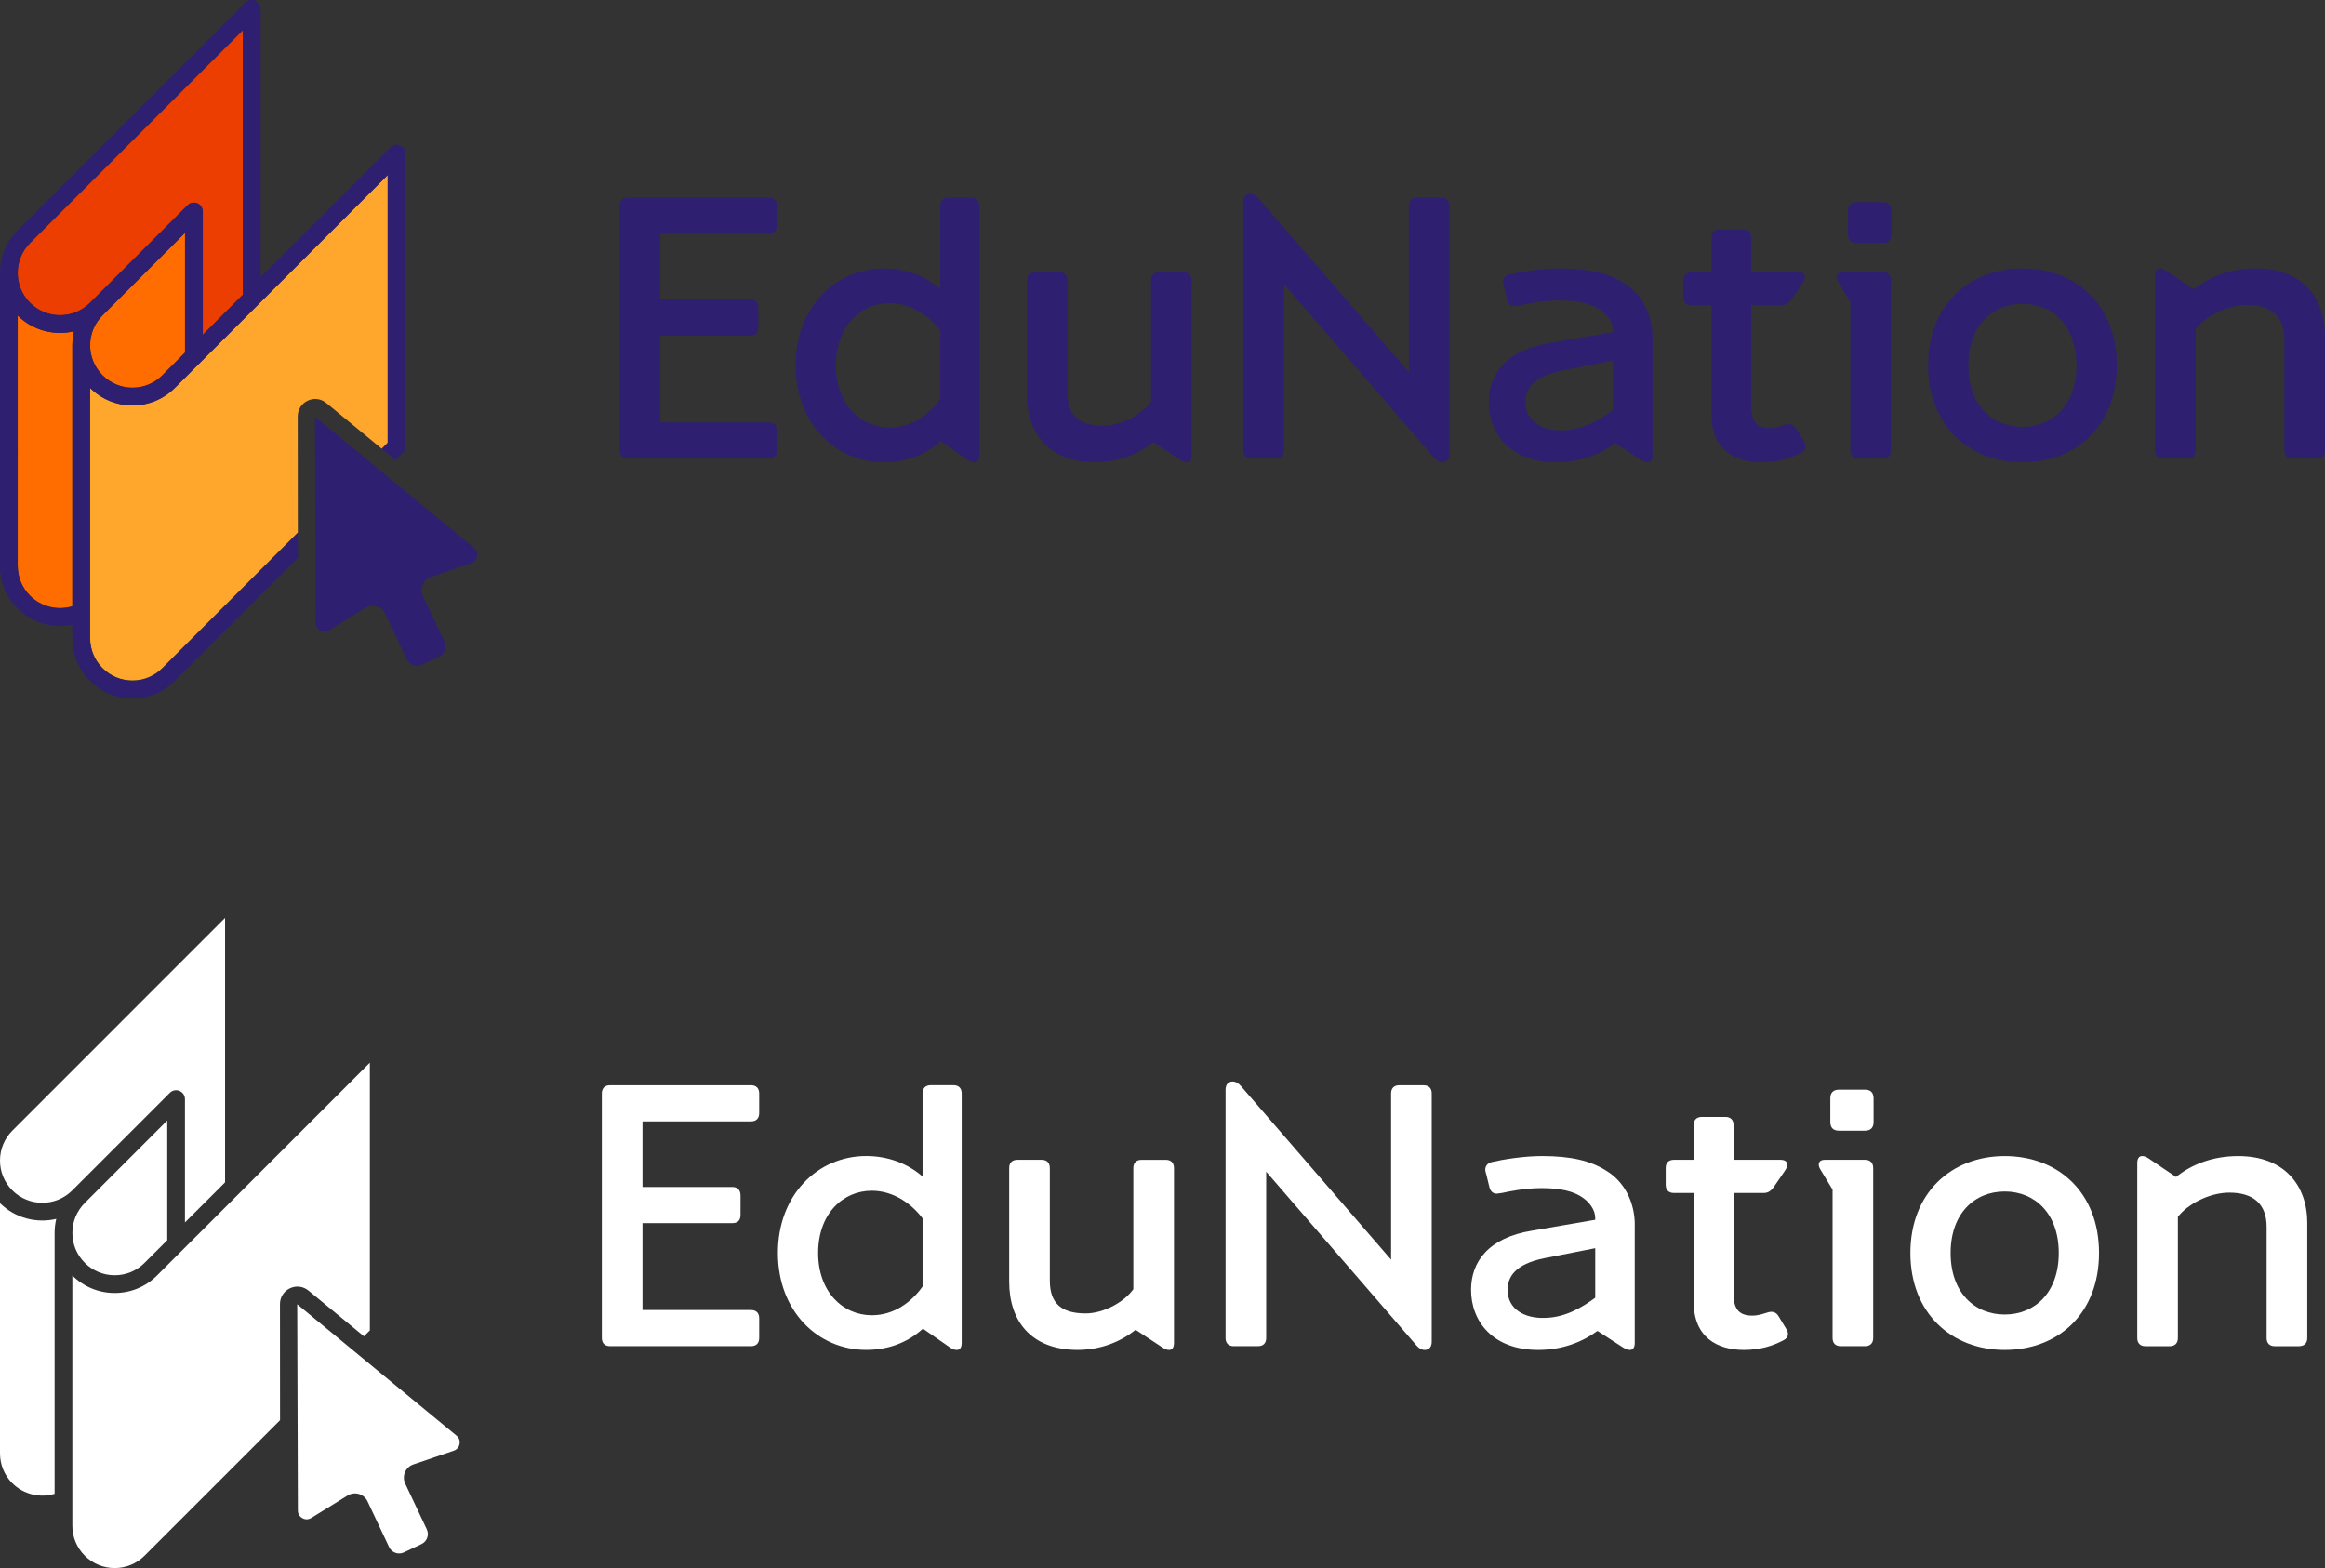 <?xml version="1.0" encoding="UTF-8" standalone="no"?>
<svg
   xmlns:dc="http://purl.org/dc/elements/1.1/"
   xmlns:cc="http://creativecommons.org/ns#"
   xmlns:rdf="http://www.w3.org/1999/02/22-rdf-syntax-ns#"
   xmlns:svg="http://www.w3.org/2000/svg"
   xmlns="http://www.w3.org/2000/svg"
   xmlns:sodipodi="http://sodipodi.sourceforge.net/DTD/sodipodi-0.dtd"
   xmlns:inkscape="http://www.inkscape.org/namespaces/inkscape"
   width="87.983mm"
   height="59.338mm"
   viewBox="0 0 87.983 59.338"
   version="1.1"
   id="svg3105"
   inkscape:version="1.0.1 (3bc2e813f5, 2020-09-07)"
   sodipodi:docname="logo.svg">
  <rect x="0" y="0" width="87.983" height="59.338" fill="#333333" stroke="none"/>
  <defs
     id="defs3099" />
  <sodipodi:namedview
     id="base"
     pagecolor="#ffffff"
     bordercolor="#666666"
     borderopacity="1.0"
     inkscape:pageopacity="0.0"
     inkscape:pageshadow="2"
     inkscape:zoom="1.8474391"
     inkscape:cx="253.57101"
     inkscape:cy="137.28554"
     inkscape:document-units="mm"
     inkscape:current-layer="layer1"
     inkscape:document-rotation="0"
     showgrid="false"
     fit-margin-top="0"
     fit-margin-left="0"
     fit-margin-right="0"
     fit-margin-bottom="0"
     inkscape:window-width="1920"
     inkscape:window-height="1137"
     inkscape:window-x="1072"
     inkscape:window-y="224"
     inkscape:window-maximized="1" />
  <g
     inkscape:label="Vrstva 1"
     inkscape:groupmode="layer"
     id="layer1"
     transform="translate(-25.195,-76.353)">
    <g
       id="g3768"
       transform="translate(0,21.274)">
      <g
         id="g3800">
        <path
           d="M 33.712,99.822 V 89.814 l -8.048,8.049 c -0.302,0.303 -0.469,0.704 -0.469,1.133 0,0.429 0.167,0.83 0.468,1.13 0.624,0.625 1.64,0.625 2.266,3.4e-4 l 3.693,-3.693 c 0.064,-0.065 0.15,-0.099 0.237,-0.099 0.043,0 0.087,0.009 0.128,0.026 0.126,0.052 0.207,0.175 0.207,0.31 v 4.668 z"
           style="fill:#ffffff;fill-opacity:1;fill-rule:nonzero;stroke:none;stroke-width:0.353"
           id="path1293" />
        <path
           d="m 25.195,100.608 v 9.468 c 0,0.429 0.167,0.831 0.468,1.132 0.421,0.42 1.041,0.568 1.599,0.399 v -9.873 c 0,-0.181 0.021,-0.358 0.062,-0.53 -0.74,0.175 -1.552,-0.023 -2.129,-0.596"
           style="fill:#ffffff;fill-opacity:1;fill-rule:nonzero;stroke:none;stroke-width:0.353"
           id="path1297" />
        <path
           d="m 27.934,101.735 c 0,0.428 0.167,0.83 0.47,1.132 0.302,0.303 0.704,0.47 1.132,0.47 v 0 c 0.427,0 0.829,-0.167 1.131,-0.47 l 0.857,-0.857 v -4.529 l -3.103,3.103 c -0.006,0.007 -0.011,0.013 -0.018,0.019 -0.302,0.302 -0.469,0.703 -0.469,1.131"
           style="fill:#ffffff;fill-opacity:1;fill-rule:nonzero;stroke:none;stroke-width:0.353"
           id="path1301" />
        <path
           d="m 35.79,104.427 c -3.44e-4,-0.258 0.145,-0.488 0.378,-0.597 0.233,-0.111 0.502,-0.076 0.702,0.088 l 2.098,1.73 0.223,-0.223 V 95.294 l -8.05,8.048 c -0.429,0.43 -0.999,0.666 -1.606,0.666 h -3.44e-4 c -0.605,0 -1.173,-0.235 -1.602,-0.661 v 9.469 c 0,0.428 0.167,0.83 0.47,1.133 0.303,0.302 0.705,0.468 1.132,0.468 0.427,0 0.829,-0.166 1.131,-0.468 l 5.127,-5.127 z"
           style="fill:#ffffff;fill-opacity:1;fill-rule:nonzero;stroke:none;stroke-width:0.353"
           id="path1305" />
        <path
           d="M 49.508,97.514 V 99.997 h 3.4 c 0.198,0 0.31,0.113 0.31,0.325 v 0.733 c 0,0.212 -0.113,0.31 -0.31,0.31 h -3.4 v 3.288 h 4.106 c 0.197,0 0.31,0.113 0.31,0.31 v 0.748 c 0,0.198 -0.113,0.31 -0.31,0.31 H 49.113 48.28 c -0.198,0 -0.31,-0.113 -0.31,-0.31 v -9.255 c 0,-0.198 0.113,-0.31 0.31,-0.31 h 0.875 4.459 c 0.197,0 0.31,0.113 0.31,0.31 v 0.748 c 0,0.198 -0.113,0.31 -0.31,0.31 z"
           style="fill:#ffffff;fill-opacity:1;fill-rule:nonzero;stroke:none;stroke-width:0.353"
           id="path1309" />
        <path
           d="m 60.106,103.764 v -2.582 c -0.437,-0.579 -1.129,-1.044 -1.919,-1.044 -1.101,0 -2.032,0.875 -2.032,2.356 0,1.468 0.931,2.356 2.032,2.356 0.846,0 1.51,-0.508 1.919,-1.086 m 1.481,-7.308 v 9.439 c 0,0.184 -0.071,0.268 -0.183,0.268 -0.071,0 -0.141,-0.014 -0.268,-0.099 l -1.016,-0.706 c -0.508,0.466 -1.227,0.804 -2.144,0.804 -1.834,0 -3.344,-1.468 -3.344,-3.669 0,-2.201 1.51,-3.668 3.344,-3.668 0.818,0 1.566,0.282 2.13,0.776 v -3.146 c 0,-0.198 0.113,-0.31 0.31,-0.31 h 0.86 c 0.198,0 0.311,0.113 0.311,0.31"
           style="fill:#ffffff;fill-opacity:1;fill-rule:nonzero;stroke:none;stroke-width:0.353"
           id="path1313" />
        <path
           d="m 69.621,99.278 v 6.617 c 0,0.183 -0.071,0.268 -0.184,0.268 -0.071,0 -0.141,-0.014 -0.282,-0.113 l -0.987,-0.649 c -0.564,0.452 -1.312,0.762 -2.215,0.762 -1.749,-0.014 -2.568,-1.101 -2.568,-2.582 v -4.303 c 0,-0.198 0.113,-0.31 0.311,-0.31 h 0.917 c 0.197,0 0.31,0.113 0.31,0.31 v 4.261 c 0,0.847 0.423,1.242 1.354,1.242 0.691,0 1.468,-0.437 1.806,-0.917 v -4.585 c 0,-0.198 0.113,-0.31 0.31,-0.31 h 0.917 c 0.198,0 0.311,0.113 0.311,0.31"
           style="fill:#ffffff;fill-opacity:1;fill-rule:nonzero;stroke:none;stroke-width:0.353"
           id="path1317" />
        <path
           d="m 78.147,96.146 h 0.917 c 0.197,0 0.31,0.113 0.31,0.31 v 9.397 c 0,0.197 -0.099,0.31 -0.268,0.31 -0.113,0 -0.212,-0.057 -0.31,-0.17 l -5.686,-6.575 v 6.293 c 0,0.198 -0.113,0.31 -0.31,0.31 h -0.917 c -0.197,0 -0.31,-0.113 -0.31,-0.31 v -9.397 c 0,-0.169 0.085,-0.31 0.268,-0.31 0.099,0 0.198,0.042 0.31,0.169 l 5.686,6.575 v -6.292 c 0,-0.198 0.113,-0.31 0.311,-0.31"
           style="fill:#ffffff;fill-opacity:1;fill-rule:nonzero;stroke:none;stroke-width:0.353"
           id="path1321" />
        <path
           d="m 83.658,104.95 c 0.762,-0.014 1.383,-0.381 1.904,-0.762 v -1.876 l -1.933,0.381 c -1.115,0.225 -1.383,0.72 -1.383,1.199 0,0.734 0.649,1.086 1.411,1.058 m 3.4,-3.513 v 4.458 c 0,0.183 -0.071,0.268 -0.184,0.268 -0.071,0 -0.127,-0.014 -0.268,-0.099 l -0.959,-0.621 c -0.536,0.395 -1.284,0.72 -2.244,0.72 -1.735,0 -2.539,-1.101 -2.539,-2.272 0,-1.058 0.649,-1.975 2.314,-2.243 l 2.384,-0.41 v -0.071 c 0,-0.31 -0.225,-0.621 -0.55,-0.818 -0.296,-0.184 -0.748,-0.31 -1.481,-0.31 -0.635,0 -1.241,0.127 -1.496,0.183 -0.141,0.014 -0.169,0.028 -0.197,0.028 -0.141,0 -0.24,-0.085 -0.282,-0.254 l -0.113,-0.465 c -0.042,-0.127 -0.042,-0.17 -0.042,-0.212 0.014,-0.127 0.085,-0.226 0.254,-0.268 0.424,-0.099 1.214,-0.225 1.891,-0.225 1.115,0 1.848,0.183 2.427,0.55 0.706,0.423 1.087,1.214 1.087,2.06"
           style="fill:#ffffff;fill-opacity:1;fill-rule:nonzero;stroke:none;stroke-width:0.353"
           id="path1325" />
        <path
           d="m 92.856,105.556 c 0,0.098 -0.056,0.183 -0.169,0.24 -0.424,0.225 -0.903,0.367 -1.496,0.367 -1.016,0 -1.904,-0.48 -1.904,-1.82 v -4.12 h -0.748 c -0.198,0 -0.31,-0.113 -0.31,-0.31 v -0.635 c 0,-0.197 0.113,-0.31 0.31,-0.31 h 0.748 V 97.655 c 0,-0.198 0.113,-0.31 0.31,-0.31 h 0.889 c 0.198,0 0.311,0.113 0.311,0.31 v 1.312 h 1.763 c 0.184,0 0.268,0.071 0.268,0.184 0,0.071 -0.014,0.127 -0.113,0.268 l -0.367,0.536 c -0.127,0.198 -0.254,0.268 -0.409,0.268 h -1.143 v 3.81 c 0,0.55 0.183,0.832 0.705,0.832 0.268,0 0.494,-0.099 0.607,-0.127 0.155,-0.042 0.296,-0.014 0.395,0.155 l 0.282,0.465 c 0.042,0.071 0.07,0.127 0.07,0.198"
           style="fill:#ffffff;fill-opacity:1;fill-rule:nonzero;stroke:none;stroke-width:0.353"
           id="path1329" />
        <path
           d="m 96.095,96.639 v 0.903 c 0,0.211 -0.113,0.324 -0.325,0.324 h -0.987 c -0.212,0 -0.325,-0.113 -0.325,-0.324 v -0.903 c 0,-0.212 0.113,-0.325 0.325,-0.325 h 0.987 c 0.212,0 0.325,0.113 0.325,0.325 m -0.014,2.638 v 6.434 c 0,0.197 -0.113,0.31 -0.31,0.31 H 94.853 c -0.197,0 -0.31,-0.113 -0.31,-0.31 v -5.615 l -0.41,-0.677 c -0.071,-0.113 -0.113,-0.183 -0.113,-0.268 0,-0.113 0.071,-0.183 0.24,-0.183 h 1.157 0.353 c 0.198,0 0.31,0.113 0.31,0.31"
           style="fill:#ffffff;fill-opacity:1;fill-rule:nonzero;stroke:none;stroke-width:0.353"
           id="path1333" />
        <path
           d="m 103.103,102.495 c 0,-1.495 -0.903,-2.328 -2.046,-2.328 -1.142,0 -2.046,0.833 -2.046,2.328 0,1.495 0.903,2.328 2.046,2.328 1.143,0 2.046,-0.833 2.046,-2.328 m -2.046,3.668 c -2.018,0 -3.569,-1.397 -3.569,-3.668 0,-2.272 1.552,-3.668 3.569,-3.668 2.032,0 3.57,1.383 3.57,3.668 0,2.286 -1.538,3.668 -3.57,3.668"
           style="fill:#ffffff;fill-opacity:1;fill-rule:nonzero;stroke:none;stroke-width:0.353"
           id="path1337" />
        <path
           d="m 112.507,101.366 v 4.346 c 0,0.198 -0.113,0.31 -0.325,0.31 h -0.903 c -0.198,0 -0.31,-0.113 -0.31,-0.31 v -4.204 c 0,-0.875 -0.508,-1.298 -1.411,-1.298 -0.776,0 -1.594,0.452 -1.947,0.917 v 4.585 c 0,0.198 -0.113,0.31 -0.31,0.31 h -0.917 c -0.198,0 -0.31,-0.113 -0.31,-0.31 v -6.617 c 0,-0.183 0.071,-0.268 0.183,-0.268 0.07,0 0.141,0.014 0.282,0.113 l 1.002,0.677 c 0.579,-0.465 1.368,-0.79 2.357,-0.79 1.735,0 2.61,1.1 2.61,2.539"
           style="fill:#ffffff;fill-opacity:1;fill-rule:nonzero;stroke:none;stroke-width:0.353"
           id="path1341" />
        <path
           d="m 42.471,109.407 -6.029,-4.972 0.025,7.805 c 0,0.176 0.119,0.261 0.171,0.29 0.051,0.029 0.186,0.085 0.336,-0.008 l 1.375,-0.851 c 0.084,-0.052 0.18,-0.079 0.278,-0.079 0.05,0 0.1,0.007 0.149,0.021 0.144,0.042 0.264,0.145 0.327,0.28 l 0.817,1.731 c 0.048,0.101 0.132,0.178 0.237,0.216 0.105,0.038 0.219,0.033 0.321,-0.015 l 0.667,-0.315 c 0.209,-0.099 0.299,-0.349 0.201,-0.558 l -0.817,-1.731 c -0.064,-0.135 -0.067,-0.292 -0.009,-0.43 0.058,-0.138 0.173,-0.245 0.315,-0.294 l 1.531,-0.521 c 0.167,-0.056 0.21,-0.197 0.22,-0.254 0.011,-0.058 0.021,-0.204 -0.115,-0.316"
           style="fill:#ffffff;fill-opacity:1;fill-rule:nonzero;stroke:none;stroke-width:0.353"
           id="path1345" />
      </g>
    </g>
    <g
       id="g5196"
       transform="translate(112.075,-14.102)">
      <path
         d="M -77.692,101.609 V 91.601 l -8.048,8.049 c -0.302,0.303 -0.469,0.704 -0.469,1.133 0,0.429 0.166,0.83 0.468,1.13 0.624,0.625 1.64,0.625 2.266,3.5e-4 l 3.693,-3.693 c 0.065,-0.065 0.15,-0.099 0.237,-0.099 0.043,0 0.087,0.009 0.128,0.026 0.126,0.052 0.207,0.175 0.207,0.31 v 4.668 z"
         style="fill:#ec3e00;fill-opacity:1;fill-rule:nonzero;stroke:none;stroke-width:0.353"
         id="path1181" />
      <path
         d="m -86.209,102.395 v 9.468 c 0,0.429 0.166,0.831 0.468,1.132 0.42,0.42 1.041,0.568 1.599,0.399 v -9.873 c 0,-0.181 0.021,-0.358 0.062,-0.53 -0.74,0.175 -1.552,-0.023 -2.129,-0.596"
         style="fill:#ff6d00;fill-opacity:1;fill-rule:nonzero;stroke:none;stroke-width:0.353"
         id="path1185" />
      <path
         d="m -83.47,103.522 c 0,0.428 0.167,0.83 0.47,1.132 0.302,0.303 0.704,0.47 1.132,0.47 0.428,0 0.829,-0.167 1.132,-0.47 l 0.857,-0.857 v -4.529 l -3.103,3.103 c -0.006,0.007 -0.011,0.013 -0.018,0.019 -0.303,0.302 -0.47,0.703 -0.47,1.131"
         style="fill:#ff6d00;fill-opacity:1;fill-rule:nonzero;stroke:none;stroke-width:0.353"
         id="path1189" />
      <path
         d="m -75.614,106.214 c 0,-0.258 0.145,-0.488 0.379,-0.597 0.233,-0.111 0.502,-0.076 0.702,0.088 l 2.098,1.73 0.223,-0.223 V 97.081 l -8.049,8.048 c -0.429,0.43 -1,0.666 -1.607,0.666 -0.605,0 -1.173,-0.235 -1.602,-0.661 v 9.469 c 0,0.428 0.167,0.83 0.47,1.133 0.303,0.302 0.705,0.468 1.132,0.468 0.427,0 0.829,-0.166 1.132,-0.468 l 5.126,-5.127 z"
         style="fill:#ffa72c;fill-opacity:1;fill-rule:nonzero;stroke:none;stroke-width:0.353"
         id="path1193" />
      <path
         d="m -61.896,99.301 v 2.483 h 3.4 c 0.197,0 0.31,0.113 0.31,0.325 v 0.733 c 0,0.212 -0.113,0.31 -0.31,0.31 h -3.4 v 3.288 h 4.106 c 0.197,0 0.31,0.113 0.31,0.31 v 0.748 c 0,0.198 -0.113,0.31 -0.31,0.31 h -4.501 -0.833 c -0.198,0 -0.31,-0.113 -0.31,-0.31 v -9.255 c 0,-0.198 0.113,-0.31 0.31,-0.31 h 0.875 4.459 c 0.197,0 0.31,0.113 0.31,0.31 v 0.748 c 0,0.198 -0.113,0.31 -0.31,0.31 z"
         style="fill:#2f1f71;fill-opacity:1;fill-rule:nonzero;stroke:none;stroke-width:0.353"
         id="path1197" />
      <path
         d="m -51.298,105.551 v -2.582 c -0.437,-0.579 -1.129,-1.044 -1.918,-1.044 -1.101,0 -2.032,0.875 -2.032,2.356 0,1.468 0.931,2.356 2.032,2.356 0.846,0 1.51,-0.508 1.918,-1.086 m 1.481,-7.308 v 9.439 c 0,0.184 -0.071,0.268 -0.183,0.268 -0.071,0 -0.141,-0.014 -0.268,-0.099 l -1.016,-0.706 c -0.508,0.466 -1.227,0.804 -2.145,0.804 -1.834,0 -3.344,-1.468 -3.344,-3.669 0,-2.201 1.51,-3.668 3.344,-3.668 0.818,0 1.566,0.282 2.13,0.776 v -3.146 c 0,-0.198 0.113,-0.31 0.31,-0.31 h 0.86 c 0.198,0 0.31,0.113 0.31,0.31"
         style="fill:#2f1f71;fill-opacity:1;fill-rule:nonzero;stroke:none;stroke-width:0.353"
         id="path1201" />
      <path
         d="m -41.783,101.064 v 6.617 c 0,0.183 -0.071,0.268 -0.184,0.268 -0.07,0 -0.141,-0.014 -0.282,-0.113 l -0.988,-0.649 c -0.564,0.452 -1.312,0.762 -2.215,0.762 -1.75,-0.014 -2.568,-1.101 -2.568,-2.582 v -4.303 c 0,-0.198 0.113,-0.31 0.31,-0.31 h 0.917 c 0.197,0 0.31,0.113 0.31,0.31 v 4.261 c 0,0.847 0.423,1.242 1.354,1.242 0.691,0 1.467,-0.437 1.806,-0.917 v -4.585 c 0,-0.198 0.113,-0.31 0.31,-0.31 h 0.917 c 0.198,0 0.31,0.113 0.31,0.31"
         style="fill:#2f1f71;fill-opacity:1;fill-rule:nonzero;stroke:none;stroke-width:0.353"
         id="path1205" />
      <path
         d="m -33.257,97.932 h 0.917 c 0.198,0 0.31,0.113 0.31,0.31 v 9.397 c 0,0.197 -0.099,0.31 -0.268,0.31 -0.113,0 -0.212,-0.057 -0.311,-0.17 l -5.686,-6.575 v 6.293 c 0,0.198 -0.113,0.31 -0.31,0.31 h -0.917 c -0.198,0 -0.311,-0.113 -0.311,-0.31 v -9.397 c 0,-0.169 0.085,-0.31 0.268,-0.31 0.099,0 0.198,0.042 0.311,0.169 l 5.686,6.575 v -6.292 c 0,-0.198 0.113,-0.31 0.31,-0.31"
         style="fill:#2f1f71;fill-opacity:1;fill-rule:nonzero;stroke:none;stroke-width:0.353"
         id="path1209" />
      <path
         d="m -27.746,106.736 c 0.761,-0.014 1.382,-0.381 1.904,-0.762 v -1.876 l -1.933,0.381 c -1.115,0.225 -1.383,0.72 -1.383,1.199 0,0.734 0.649,1.086 1.411,1.058 m 3.4,-3.513 v 4.458 c 0,0.183 -0.071,0.268 -0.184,0.268 -0.07,0 -0.127,-0.014 -0.268,-0.099 l -0.959,-0.621 c -0.536,0.395 -1.284,0.72 -2.244,0.72 -1.735,0 -2.54,-1.101 -2.54,-2.272 0,-1.058 0.649,-1.975 2.314,-2.243 l 2.384,-0.41 v -0.07 c 0,-0.31 -0.226,-0.621 -0.55,-0.818 -0.296,-0.184 -0.748,-0.31 -1.481,-0.31 -0.635,0 -1.241,0.127 -1.495,0.183 -0.141,0.014 -0.169,0.028 -0.198,0.028 -0.141,0 -0.24,-0.085 -0.282,-0.254 l -0.113,-0.465 c -0.043,-0.127 -0.043,-0.17 -0.043,-0.212 0.014,-0.127 0.085,-0.226 0.254,-0.268 0.423,-0.099 1.214,-0.225 1.891,-0.225 1.114,0 1.848,0.183 2.427,0.55 0.705,0.423 1.086,1.214 1.086,2.06"
         style="fill:#2f1f71;fill-opacity:1;fill-rule:nonzero;stroke:none;stroke-width:0.353"
         id="path1213" />
      <path
         d="m -18.548,107.343 c 0,0.098 -0.056,0.183 -0.169,0.24 -0.424,0.225 -0.903,0.367 -1.496,0.367 -1.016,0 -1.905,-0.48 -1.905,-1.82 v -4.12 h -0.748 c -0.198,0 -0.31,-0.113 -0.31,-0.31 v -0.635 c 0,-0.197 0.113,-0.31 0.31,-0.31 h 0.748 v -1.312 c 0,-0.198 0.113,-0.31 0.31,-0.31 h 0.889 c 0.198,0 0.31,0.113 0.31,0.31 v 1.312 h 1.764 c 0.183,0 0.268,0.07 0.268,0.184 0,0.07 -0.014,0.127 -0.113,0.268 l -0.367,0.536 c -0.127,0.198 -0.254,0.268 -0.41,0.268 h -1.143 v 3.81 c 0,0.55 0.184,0.832 0.705,0.832 0.268,0 0.494,-0.099 0.607,-0.127 0.155,-0.042 0.296,-0.014 0.395,0.155 l 0.283,0.465 c 0.042,0.071 0.07,0.127 0.07,0.198"
         style="fill:#2f1f71;fill-opacity:1;fill-rule:nonzero;stroke:none;stroke-width:0.353"
         id="path1217" />
      <path
         d="m -15.309,98.426 v 0.903 c 0,0.211 -0.113,0.324 -0.325,0.324 h -0.988 c -0.212,0 -0.325,-0.113 -0.325,-0.324 v -0.903 c 0,-0.212 0.113,-0.325 0.325,-0.325 h 0.988 c 0.212,0 0.325,0.113 0.325,0.325 m -0.014,2.638 v 6.434 c 0,0.197 -0.113,0.31 -0.31,0.31 h -0.917 c -0.198,0 -0.31,-0.113 -0.31,-0.31 v -5.615 l -0.41,-0.677 c -0.071,-0.113 -0.113,-0.183 -0.113,-0.268 0,-0.113 0.07,-0.183 0.24,-0.183 h 1.157 0.353 c 0.198,0 0.31,0.113 0.31,0.31"
         style="fill:#2f1f71;fill-opacity:1;fill-rule:nonzero;stroke:none;stroke-width:0.353"
         id="path1221" />
      <path
         d="m -8.301,104.281 c 0,-1.495 -0.903,-2.328 -2.046,-2.328 -1.143,0 -2.046,0.833 -2.046,2.328 0,1.495 0.903,2.328 2.046,2.328 1.143,0 2.046,-0.833 2.046,-2.328 m -2.046,3.668 c -2.018,0 -3.569,-1.397 -3.569,-3.668 0,-2.272 1.552,-3.668 3.569,-3.668 2.032,0 3.57,1.383 3.57,3.668 0,2.286 -1.538,3.668 -3.57,3.668"
         style="fill:#2f1f71;fill-opacity:1;fill-rule:nonzero;stroke:none;stroke-width:0.353"
         id="path1225" />
      <path
         d="m 1.103,103.152 v 4.346 c 0,0.198 -0.113,0.31 -0.325,0.31 h -0.903 c -0.198,0 -0.31,-0.113 -0.31,-0.31 v -4.204 c 0,-0.875 -0.508,-1.298 -1.411,-1.298 -0.776,0 -1.595,0.452 -1.947,0.917 v 4.585 c 0,0.198 -0.113,0.31 -0.31,0.31 h -0.917 c -0.198,0 -0.311,-0.113 -0.311,-0.31 v -6.617 c 0,-0.183 0.071,-0.268 0.183,-0.268 0.071,0 0.141,0.014 0.282,0.113 l 1.002,0.677 c 0.579,-0.465 1.368,-0.79 2.356,-0.79 1.735,0 2.61,1.1 2.61,2.539"
         style="fill:#2f1f71;fill-opacity:1;fill-rule:nonzero;stroke:none;stroke-width:0.353"
         id="path1229" />
      <path
         d="m -68.933,111.194 -6.029,-4.972 0.025,7.805 c 3.44e-4,0.176 0.119,0.261 0.171,0.29 0.051,0.029 0.186,0.085 0.336,-0.008 l 1.375,-0.851 c 0.084,-0.052 0.18,-0.079 0.277,-0.079 0.05,0 0.1,0.007 0.149,0.021 0.144,0.042 0.263,0.145 0.327,0.28 l 0.817,1.731 c 0.047,0.101 0.132,0.178 0.237,0.216 0.106,0.038 0.22,0.032 0.321,-0.015 l 0.667,-0.315 c 0.209,-0.099 0.299,-0.349 0.2,-0.558 l -0.817,-1.731 c -0.064,-0.135 -0.067,-0.292 -0.009,-0.43 0.059,-0.138 0.173,-0.245 0.315,-0.294 l 1.531,-0.521 c 0.167,-0.056 0.209,-0.197 0.22,-0.254 0.011,-0.058 0.02,-0.204 -0.115,-0.316"
         style="fill:#2f1f71;fill-opacity:1;fill-rule:nonzero;stroke:none;stroke-width:0.353"
         id="path1233" />
      <g
         id="g1875"
         transform="matrix(0.353,0,0,-0.353,-83.475,101.914)">
        <path
           d="m 0,0 c -1.772,-1.77 -4.652,-1.771 -6.423,0.001 -0.855,0.852 -1.326,1.989 -1.326,3.204 0,1.214 0.472,2.354 1.328,3.211 L 16.393,29.232 V 0.863 L 12.094,-3.436 V 9.796 c 0,0.385 -0.233,0.732 -0.588,0.879 -0.117,0.049 -0.241,0.073 -0.364,0.073 -0.247,0 -0.491,-0.097 -0.673,-0.279 z m -1.89,-4.558 v -27.985 c -1.581,-0.48 -3.341,-0.061 -4.532,1.13 -0.856,0.853 -1.327,1.993 -1.327,3.21 V -1.364 C -6.112,-2.988 -3.813,-3.55 -1.714,-3.055 -1.83,-3.541 -1.89,-4.045 -1.89,-4.558 M 10.19,-5.339 7.762,-7.768 C 6.904,-8.627 5.766,-9.1 4.554,-9.1 c -1.212,0 -2.351,0.474 -3.208,1.332 -0.859,0.859 -1.332,1.998 -1.332,3.21 0,1.212 0.472,2.351 1.331,3.206 0.017,0.017 0.034,0.036 0.05,0.054 L 10.19,7.498 Z M 22.294,-24.648 7.763,-39.181 c -0.857,-0.855 -1.996,-1.327 -3.207,-1.327 -1.211,0 -2.352,0.472 -3.21,1.327 -0.859,0.86 -1.332,1.999 -1.332,3.211 v 26.842 c 1.215,-1.209 2.826,-1.875 4.54,-1.875 1.72,0 3.339,0.671 4.554,1.89 l 22.817,22.812 v -28.716 l -0.632,-0.632 1.476,-1.217 0.781,0.782 c 0.179,0.179 0.278,0.421 0.278,0.673 v 31.408 c 0,0.385 -0.231,0.732 -0.587,0.879 -0.354,0.147 -0.764,0.067 -1.037,-0.206 L 18.296,2.765 V 31.53 c 0,0.385 -0.233,0.733 -0.588,0.879 -0.354,0.148 -0.765,0.069 -1.037,-0.206 L -7.768,7.762 C -8.983,6.545 -9.652,4.927 -9.652,3.205 v -31.408 c 0,-1.727 0.67,-3.345 1.885,-4.557 1.23,-1.229 2.887,-1.881 4.565,-1.881 0.438,0 0.879,0.047 1.312,0.137 v -1.466 c 0,-1.719 0.671,-3.338 1.891,-4.557 1.219,-1.215 2.837,-1.885 4.555,-1.885 1.719,0 3.336,0.67 4.552,1.886 l 13.189,13.189 z"
           style="fill:#2f1f71;fill-opacity:1;fill-rule:nonzero;stroke:none"
           id="path1877" />
      </g>
    </g>
  </g>
</svg>
